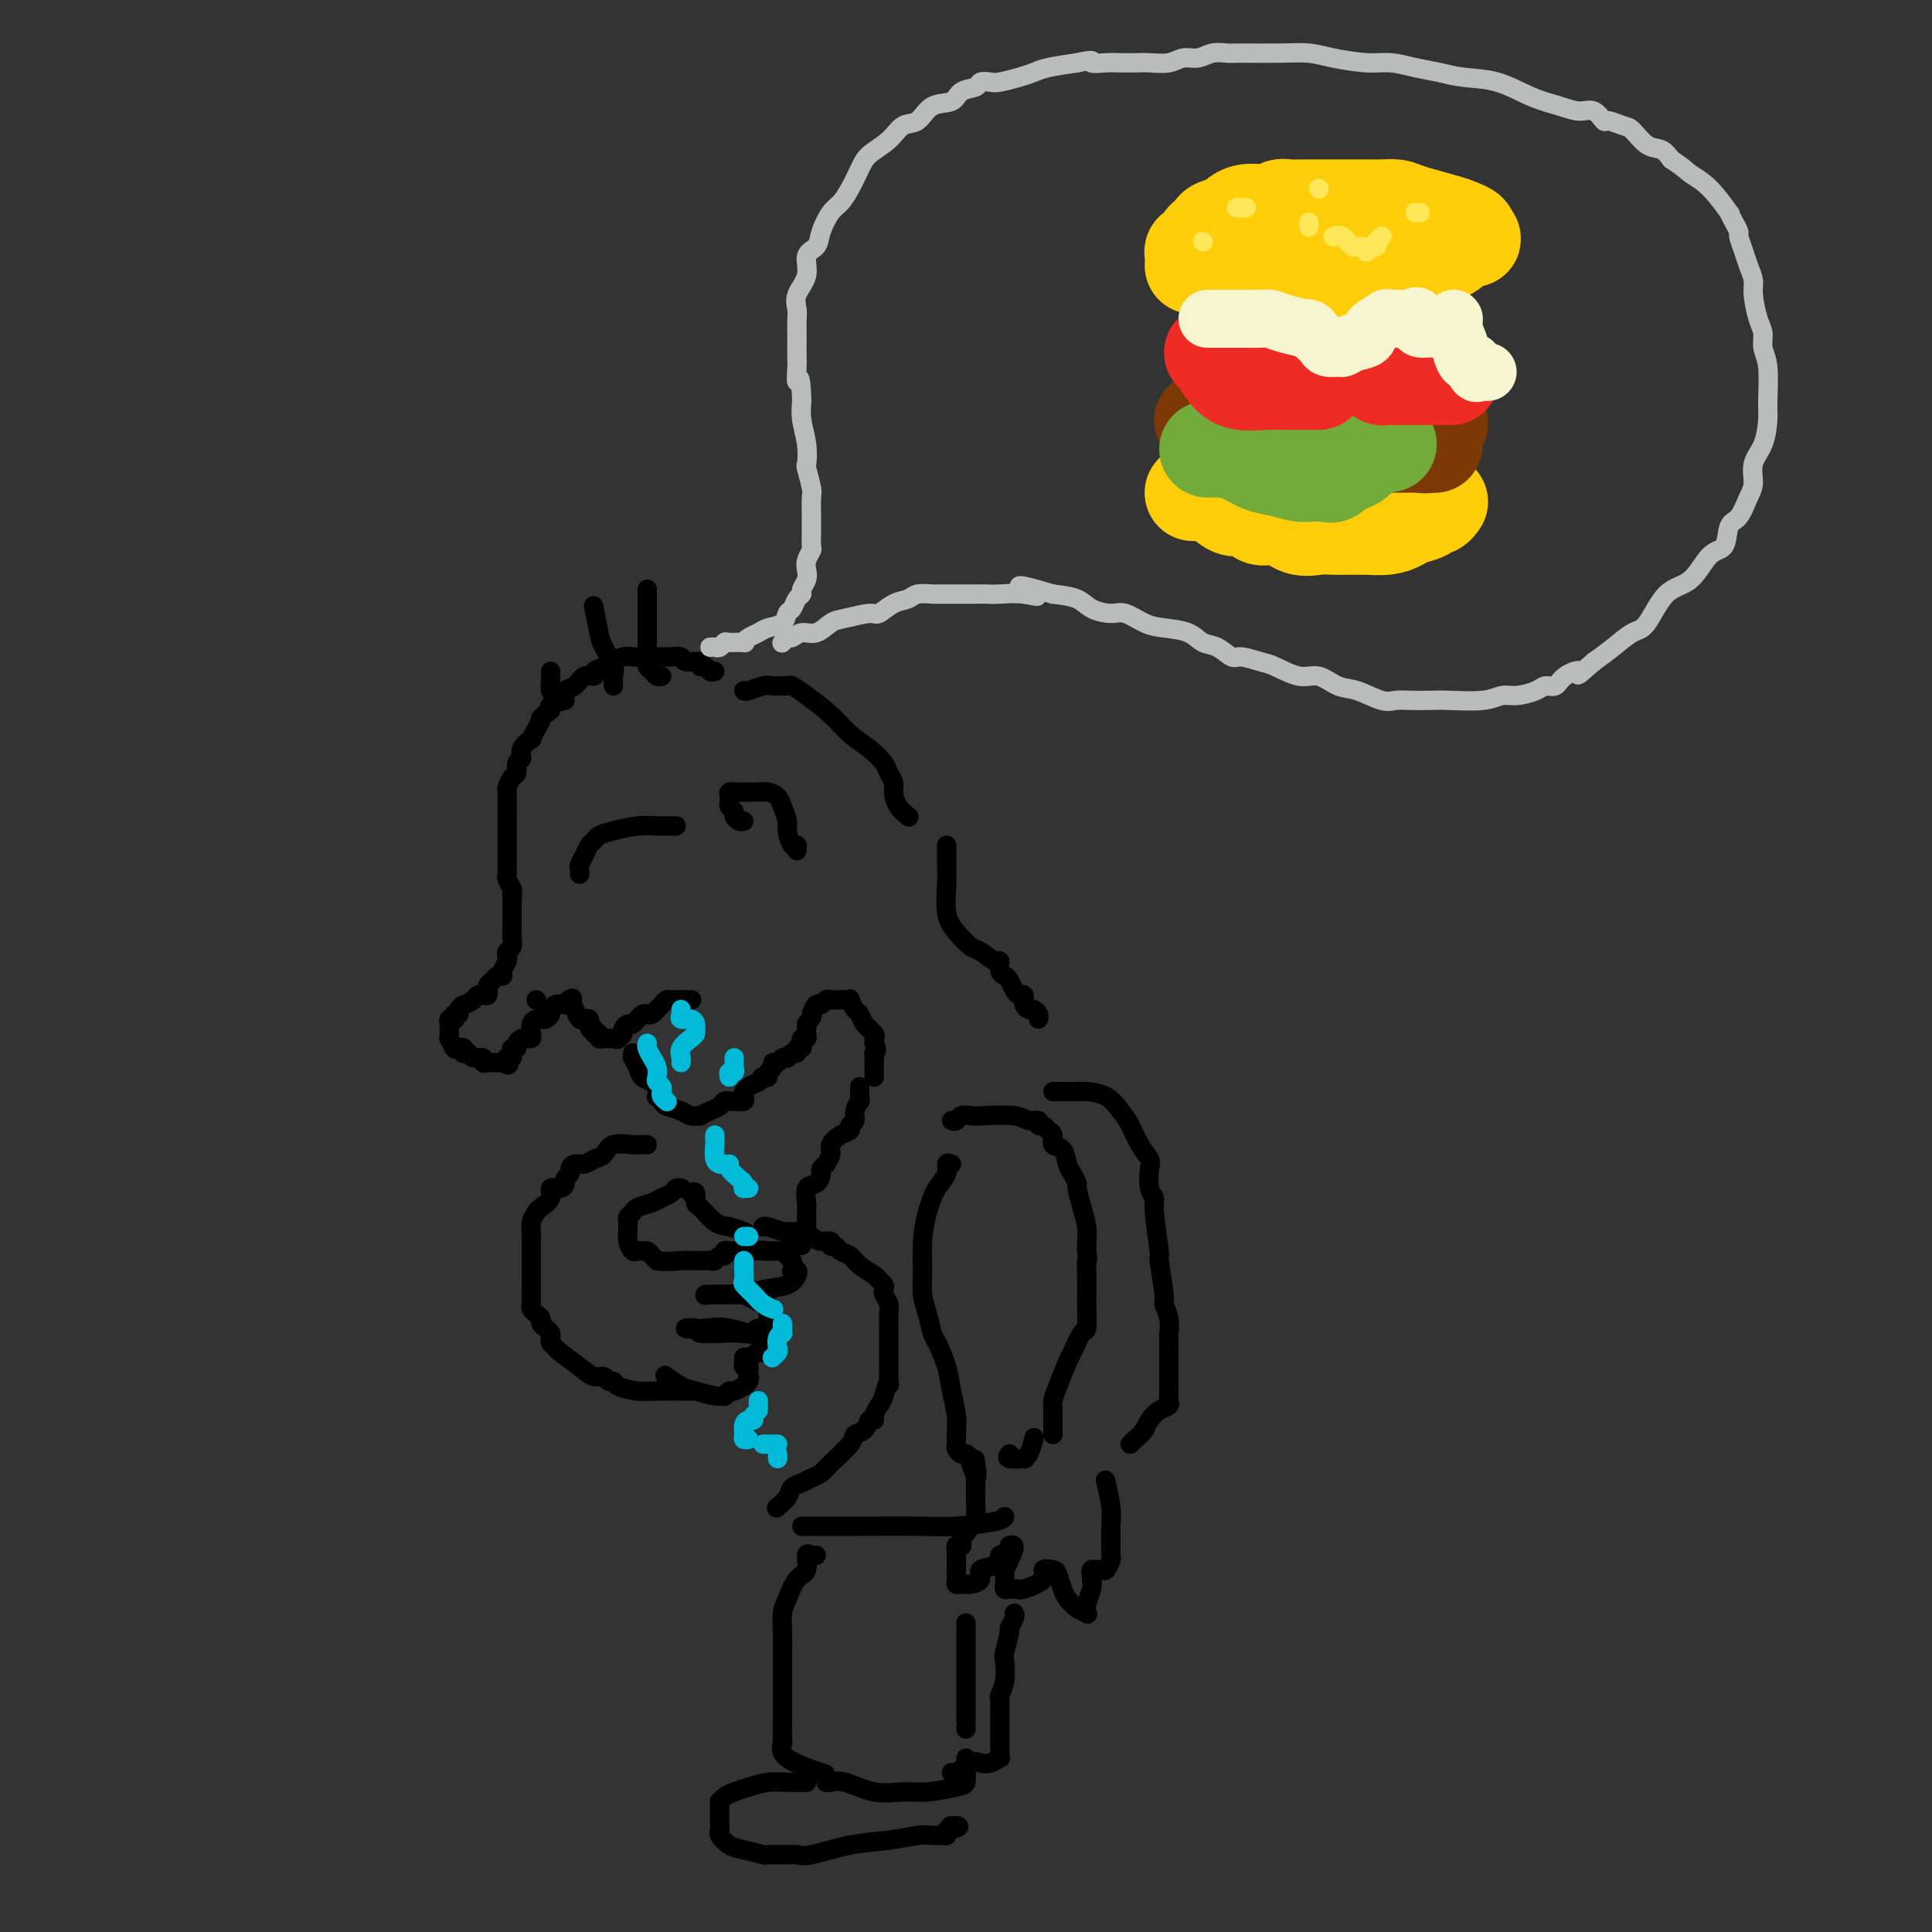 <svg viewBox='0 0 400 400' version='1.1' xmlns='http://www.w3.org/2000/svg' xmlns:xlink='http://www.w3.org/1999/xlink'><rect x="0" y="0" width="400" height="400" fill="#333333" stroke="none"/><g fill='none' stroke='rgb(0,0,0)' stroke-width='4' stroke-linecap='round' stroke-linejoin='round'><path d='M148,139c-0.346,0.122 -0.692,0.244 -1,0c-0.308,-0.244 -0.578,-0.854 -1,-1c-0.422,-0.146 -0.996,0.171 -1,0c-0.004,-0.171 0.561,-0.830 0,-1c-0.561,-0.170 -2.248,0.151 -3,0c-0.752,-0.151 -0.568,-0.772 -1,-1c-0.432,-0.228 -1.482,-0.061 -2,0c-0.518,0.061 -0.506,0.016 -1,0c-0.494,-0.016 -1.494,-0.004 -2,0c-0.506,0.004 -0.519,0.000 -1,0c-0.481,-0.000 -1.429,0.004 -2,0c-0.571,-0.004 -0.765,-0.015 -1,0c-0.235,0.015 -0.511,0.056 -1,0c-0.489,-0.056 -1.190,-0.208 -2,0c-0.810,0.208 -1.728,0.776 -2,1c-0.272,0.224 0.100,0.103 0,0c-0.100,-0.103 -0.674,-0.187 -1,0c-0.326,0.187 -0.405,0.646 -1,1c-0.595,0.354 -1.708,0.605 -2,1c-0.292,0.395 0.235,0.936 0,1c-0.235,0.064 -1.233,-0.348 -2,0c-0.767,0.348 -1.302,1.455 -2,2c-0.698,0.545 -1.558,0.528 -2,1c-0.442,0.472 -0.465,1.435 -1,2c-0.535,0.565 -1.581,0.733 -2,1c-0.419,0.267 -0.209,0.634 0,1'/><path d='M114,147c-2.731,2.068 -2.060,1.737 -2,2c0.060,0.263 -0.491,1.121 -1,2c-0.509,0.879 -0.978,1.778 -1,2c-0.022,0.222 0.401,-0.235 0,0c-0.401,0.235 -1.627,1.161 -2,2c-0.373,0.839 0.106,1.591 0,2c-0.106,0.409 -0.799,0.475 -1,1c-0.201,0.525 0.090,1.510 0,2c-0.090,0.490 -0.560,0.485 -1,1c-0.440,0.515 -0.850,1.552 -1,2c-0.150,0.448 -0.040,0.309 0,1c0.040,0.691 0.011,2.213 0,3c-0.011,0.787 -0.003,0.841 0,1c0.003,0.159 0.001,0.424 0,1c-0.001,0.576 -0.000,1.465 0,2c0.000,0.535 0.000,0.717 0,1c-0.000,0.283 -0.000,0.667 0,1c0.000,0.333 0.000,0.614 0,1c-0.000,0.386 -0.000,0.877 0,1c0.000,0.123 0.000,-0.122 0,0c-0.000,0.122 -0.000,0.610 0,1c0.000,0.390 0.000,0.682 0,1c-0.000,0.318 -0.001,0.661 0,1c0.001,0.339 0.004,0.673 0,1c-0.004,0.327 -0.015,0.649 0,1c0.015,0.351 0.056,0.733 0,1c-0.056,0.267 -0.207,0.418 0,1c0.207,0.582 0.774,1.595 1,2c0.226,0.405 0.113,0.203 0,0'/><path d='M106,184c0.155,3.267 0.041,1.435 0,1c-0.041,-0.435 -0.011,0.527 0,1c0.011,0.473 0.003,0.455 0,1c-0.003,0.545 -0.001,1.651 0,2c0.001,0.349 0.000,-0.060 0,0c-0.000,0.060 0.000,0.590 0,1c-0.000,0.410 -0.000,0.700 0,1c0.000,0.300 0.001,0.609 0,1c-0.001,0.391 -0.004,0.864 0,1c0.004,0.136 0.015,-0.065 0,0c-0.015,0.065 -0.056,0.398 0,1c0.056,0.602 0.207,1.474 0,2c-0.207,0.526 -0.774,0.705 -1,1c-0.226,0.295 -0.112,0.706 0,1c0.112,0.294 0.223,0.470 0,1c-0.223,0.530 -0.781,1.413 -1,2c-0.219,0.587 -0.101,0.878 0,1c0.101,0.122 0.185,0.075 0,0c-0.185,-0.075 -0.638,-0.179 -1,0c-0.362,0.179 -0.632,0.640 -1,1c-0.368,0.360 -0.834,0.618 -1,1c-0.166,0.382 -0.033,0.886 0,1c0.033,0.114 -0.032,-0.163 0,0c0.032,0.163 0.163,0.765 0,1c-0.163,0.235 -0.621,0.102 -1,0c-0.379,-0.102 -0.680,-0.172 -1,0c-0.320,0.172 -0.660,0.586 -1,1'/><path d='M98,207c-1.316,0.957 -1.607,0.849 -2,1c-0.393,0.151 -0.889,0.563 -1,1c-0.111,0.437 0.163,0.901 0,1c-0.163,0.099 -0.762,-0.166 -1,0c-0.238,0.166 -0.117,0.764 0,1c0.117,0.236 0.228,0.110 0,0c-0.228,-0.110 -0.794,-0.203 -1,0c-0.206,0.203 -0.052,0.703 0,1c0.052,0.297 0.003,0.391 0,1c-0.003,0.609 0.041,1.731 0,2c-0.041,0.269 -0.169,-0.317 0,0c0.169,0.317 0.633,1.535 1,2c0.367,0.465 0.638,0.176 1,0c0.362,-0.176 0.817,-0.239 1,0c0.183,0.239 0.095,0.781 0,1c-0.095,0.219 -0.198,0.115 0,0c0.198,-0.115 0.697,-0.241 1,0c0.303,0.241 0.410,0.849 1,1c0.590,0.151 1.664,-0.156 2,0c0.336,0.156 -0.065,0.774 0,1c0.065,0.226 0.595,0.061 1,0c0.405,-0.061 0.686,-0.016 1,0c0.314,0.016 0.661,0.005 1,0c0.339,-0.005 0.669,-0.002 1,0'/><path d='M104,220c1.924,0.833 1.234,0.417 1,0c-0.234,-0.417 -0.011,-0.834 0,-1c0.011,-0.166 -0.189,-0.082 0,0c0.189,0.082 0.768,0.163 1,0c0.232,-0.163 0.118,-0.569 0,-1c-0.118,-0.431 -0.239,-0.886 0,-1c0.239,-0.114 0.838,0.114 1,0c0.162,-0.114 -0.114,-0.568 0,-1c0.114,-0.432 0.618,-0.840 1,-1c0.382,-0.160 0.641,-0.071 1,0c0.359,0.071 0.817,0.124 1,0c0.183,-0.124 0.090,-0.425 0,-1c-0.090,-0.575 -0.178,-1.425 0,-2c0.178,-0.575 0.622,-0.876 1,-1c0.378,-0.124 0.689,-0.071 1,0c0.311,0.071 0.621,0.159 1,0c0.379,-0.159 0.825,-0.565 1,-1c0.175,-0.435 0.078,-0.900 0,-1c-0.078,-0.100 -0.136,0.165 0,0c0.136,-0.165 0.468,-0.762 1,-1c0.532,-0.238 1.266,-0.119 2,0'/><path d='M117,208c2.250,-2.059 1.376,-1.207 1,-1c-0.376,0.207 -0.255,-0.233 0,0c0.255,0.233 0.643,1.137 1,2c0.357,0.863 0.683,1.685 1,2c0.317,0.315 0.624,0.123 1,0c0.376,-0.123 0.822,-0.178 1,0c0.178,0.178 0.089,0.589 0,1'/><path d='M122,212c0.708,0.863 -0.022,1.020 0,1c0.022,-0.020 0.794,-0.215 1,0c0.206,0.215 -0.156,0.842 0,1c0.156,0.158 0.829,-0.154 1,0c0.171,0.154 -0.161,0.773 0,1c0.161,0.227 0.814,0.061 1,0c0.186,-0.061 -0.094,-0.016 0,0c0.094,0.016 0.564,0.004 1,0c0.436,-0.004 0.839,-0.001 1,0c0.161,0.001 0.081,0.001 0,0'/><path d='M127,215c1.017,0.451 1.060,0.078 1,0c-0.060,-0.078 -0.224,0.138 0,0c0.224,-0.138 0.834,-0.629 1,-1c0.166,-0.371 -0.114,-0.620 0,-1c0.114,-0.380 0.622,-0.890 1,-1c0.378,-0.110 0.626,0.181 1,0c0.374,-0.181 0.874,-0.832 1,-1c0.126,-0.168 -0.121,0.148 0,0c0.121,-0.148 0.610,-0.760 1,-1c0.390,-0.240 0.682,-0.106 1,0c0.318,0.106 0.662,0.186 1,0c0.338,-0.186 0.668,-0.638 1,-1c0.332,-0.362 0.665,-0.633 1,-1c0.335,-0.367 0.672,-0.830 1,-1c0.328,-0.170 0.649,-0.045 1,0c0.351,0.045 0.733,0.012 1,0c0.267,-0.012 0.418,-0.003 1,0c0.582,0.003 1.595,0.001 2,0c0.405,-0.001 0.203,-0.000 0,0'/><path d='M131,218c0.026,0.469 0.052,0.938 0,1c-0.052,0.062 -0.182,-0.283 0,0c0.182,0.283 0.676,1.194 1,2c0.324,0.806 0.478,1.508 1,2c0.522,0.492 1.411,0.776 2,1c0.589,0.224 0.877,0.389 1,1c0.123,0.611 0.081,1.669 0,2c-0.081,0.331 -0.202,-0.065 0,0c0.202,0.065 0.728,0.592 1,1c0.272,0.408 0.292,0.699 1,1c0.708,0.301 2.104,0.614 3,1c0.896,0.386 1.290,0.847 2,1c0.710,0.153 1.734,-0.001 2,0c0.266,0.001 -0.227,0.158 0,0c0.227,-0.158 1.173,-0.631 2,-1c0.827,-0.369 1.536,-0.634 2,-1c0.464,-0.366 0.685,-0.833 1,-1c0.315,-0.167 0.725,-0.034 1,0c0.275,0.034 0.416,-0.032 1,0c0.584,0.032 1.612,0.163 2,0c0.388,-0.163 0.135,-0.621 0,-1c-0.135,-0.379 -0.152,-0.679 0,-1c0.152,-0.321 0.472,-0.663 1,-1c0.528,-0.337 1.264,-0.668 2,-1'/><path d='M157,224c2.100,-1.306 1.351,-1.071 1,-1c-0.351,0.071 -0.305,-0.024 0,0c0.305,0.024 0.869,0.165 1,0c0.131,-0.165 -0.172,-0.636 0,-1c0.172,-0.364 0.820,-0.619 1,-1c0.180,-0.381 -0.109,-0.887 0,-1c0.109,-0.113 0.617,0.167 1,0c0.383,-0.167 0.641,-0.781 1,-1c0.359,-0.219 0.818,-0.044 1,0c0.182,0.044 0.086,-0.045 0,0c-0.086,0.045 -0.163,0.223 0,0c0.163,-0.223 0.566,-0.847 1,-1c0.434,-0.153 0.900,0.165 1,0c0.100,-0.165 -0.166,-0.814 0,-1c0.166,-0.186 0.762,0.091 1,0c0.238,-0.091 0.116,-0.550 0,-1c-0.116,-0.450 -0.227,-0.890 0,-1c0.227,-0.110 0.793,0.111 1,0c0.207,-0.111 0.055,-0.556 0,-1c-0.055,-0.444 -0.015,-0.889 0,-1c0.015,-0.111 0.004,0.111 0,0c-0.004,-0.111 -0.002,-0.556 0,-1'/><path d='M167,212c1.726,-2.184 1.040,-1.643 1,-2c-0.040,-0.357 0.567,-1.612 1,-2c0.433,-0.388 0.694,0.092 1,0c0.306,-0.092 0.659,-0.757 1,-1c0.341,-0.243 0.670,-0.065 1,0c0.330,0.065 0.662,0.015 1,0c0.338,-0.015 0.682,0.003 1,0c0.318,-0.003 0.610,-0.027 1,0c0.390,0.027 0.877,0.104 1,0c0.123,-0.104 -0.117,-0.389 0,0c0.117,0.389 0.592,1.452 1,2c0.408,0.548 0.750,0.581 1,1c0.250,0.419 0.407,1.226 1,2c0.593,0.774 1.621,1.516 2,2c0.379,0.484 0.108,0.710 0,1c-0.108,0.290 -0.054,0.645 0,1'/><path d='M181,216c0.928,1.793 0.249,1.777 0,2c-0.249,0.223 -0.067,0.687 0,1c0.067,0.313 0.018,0.476 0,1c-0.018,0.524 -0.005,1.410 0,2c0.005,0.590 0.001,0.883 0,1c-0.001,0.117 -0.001,0.059 0,0'/><path d='M120,181c0.024,-0.356 0.048,-0.711 0,-1c-0.048,-0.289 -0.169,-0.511 0,-1c0.169,-0.489 0.627,-1.244 1,-2c0.373,-0.756 0.662,-1.513 1,-2c0.338,-0.487 0.726,-0.705 1,-1c0.274,-0.295 0.434,-0.668 1,-1c0.566,-0.332 1.539,-0.625 3,-1c1.461,-0.375 3.411,-0.833 5,-1c1.589,-0.167 2.818,-0.045 4,0c1.182,0.045 2.318,0.012 3,0c0.682,-0.012 0.909,-0.003 1,0c0.091,0.003 0.045,0.002 0,0'/><path d='M154,170c-0.301,0.089 -0.603,0.179 -1,0c-0.397,-0.179 -0.891,-0.625 -1,-1c-0.109,-0.375 0.166,-0.679 0,-1c-0.166,-0.321 -0.773,-0.660 -1,-1c-0.227,-0.340 -0.073,-0.679 0,-1c0.073,-0.321 0.067,-0.622 0,-1c-0.067,-0.378 -0.194,-0.834 0,-1c0.194,-0.166 0.710,-0.042 1,0c0.290,0.042 0.353,0.002 1,0c0.647,-0.002 1.876,0.034 3,0c1.124,-0.034 2.143,-0.138 3,0c0.857,0.138 1.553,0.518 2,1c0.447,0.482 0.645,1.067 1,2c0.355,0.933 0.866,2.215 1,3c0.134,0.785 -0.108,1.072 0,2c0.108,0.928 0.565,2.496 1,3c0.435,0.504 0.848,-0.057 1,0c0.152,0.057 0.043,0.730 0,1c-0.043,0.270 -0.022,0.135 0,0'/><path d='M154,143c0.129,0.113 0.258,0.227 1,0c0.742,-0.227 2.095,-0.794 3,-1c0.905,-0.206 1.360,-0.051 2,0c0.640,0.051 1.466,-0.003 2,0c0.534,0.003 0.778,0.062 1,0c0.222,-0.062 0.422,-0.246 1,0c0.578,0.246 1.535,0.923 3,2c1.465,1.077 3.439,2.553 5,4c1.561,1.447 2.709,2.863 4,4c1.291,1.137 2.724,1.994 4,3c1.276,1.006 2.396,2.160 3,3c0.604,0.840 0.691,1.367 1,2c0.309,0.633 0.840,1.371 1,2c0.160,0.629 -0.050,1.148 0,2c0.050,0.852 0.360,2.037 1,3c0.640,0.963 1.612,1.704 2,2c0.388,0.296 0.194,0.148 0,0'/><path d='M141,246c0.096,0.024 0.193,0.048 0,0c-0.193,-0.048 -0.675,-0.168 -1,0c-0.325,0.168 -0.492,0.622 -1,1c-0.508,0.378 -1.355,0.679 -2,1c-0.645,0.321 -1.087,0.664 -2,1c-0.913,0.336 -2.297,0.667 -3,1c-0.703,0.333 -0.724,0.668 -1,1c-0.276,0.332 -0.806,0.662 -1,1c-0.194,0.338 -0.053,0.685 0,1c0.053,0.315 0.017,0.600 0,1c-0.017,0.400 -0.016,0.916 0,1c0.016,0.084 0.046,-0.265 0,0c-0.046,0.265 -0.167,1.142 0,2c0.167,0.858 0.622,1.697 1,2c0.378,0.303 0.679,0.070 1,0c0.321,-0.070 0.663,0.022 1,0c0.337,-0.022 0.668,-0.160 1,0c0.332,0.160 0.666,0.617 1,1c0.334,0.383 0.667,0.691 1,1'/><path d='M136,261c1.818,0.309 3.863,0.083 5,0c1.137,-0.083 1.365,-0.023 2,0c0.635,0.023 1.676,0.007 2,0c0.324,-0.007 -0.068,-0.006 0,0c0.068,0.006 0.597,0.017 1,0c0.403,-0.017 0.682,-0.061 1,0c0.318,0.061 0.676,0.227 1,0c0.324,-0.227 0.614,-0.845 1,-1c0.386,-0.155 0.869,0.155 1,0c0.131,-0.155 -0.089,-0.773 0,-1c0.089,-0.227 0.485,-0.061 1,0c0.515,0.061 1.147,0.017 2,0c0.853,-0.017 1.926,-0.009 3,0'/><path d='M156,259c3.433,-0.310 2.016,-0.084 2,0c-0.016,0.084 1.368,0.026 2,0c0.632,-0.026 0.513,-0.019 1,0c0.487,0.019 1.581,0.051 2,0c0.419,-0.051 0.164,-0.185 0,0c-0.164,0.185 -0.237,0.690 0,1c0.237,0.310 0.782,0.425 1,1c0.218,0.575 0.108,1.611 0,2c-0.108,0.389 -0.213,0.131 0,0c0.213,-0.131 0.745,-0.137 1,0c0.255,0.137 0.234,0.415 0,1c-0.234,0.585 -0.682,1.477 -2,2c-1.318,0.523 -3.505,0.676 -5,1c-1.495,0.324 -2.298,0.819 -3,1c-0.702,0.181 -1.305,0.049 -2,0c-0.695,-0.049 -1.483,-0.013 -2,0c-0.517,0.013 -0.763,0.003 -1,0c-0.237,-0.003 -0.466,-0.001 -1,0c-0.534,0.001 -1.375,0.000 -2,0c-0.625,-0.000 -1.036,-0.000 -1,0c0.036,0.000 0.518,0.000 1,0'/><path d='M147,268c-2.357,0.310 -0.250,0.084 1,0c1.250,-0.084 1.641,-0.024 2,0c0.359,0.024 0.685,0.014 1,0c0.315,-0.014 0.620,-0.033 1,0c0.380,0.033 0.834,0.117 1,0c0.166,-0.117 0.045,-0.433 1,0c0.955,0.433 2.988,1.617 4,2c1.012,0.383 1.004,-0.034 1,0c-0.004,0.034 -0.005,0.521 0,1c0.005,0.479 0.016,0.952 0,1c-0.016,0.048 -0.059,-0.328 0,0c0.059,0.328 0.220,1.360 0,2c-0.220,0.640 -0.821,0.890 -1,1c-0.179,0.110 0.065,0.082 0,0c-0.065,-0.082 -0.438,-0.217 -1,0c-0.562,0.217 -1.311,0.786 -2,1c-0.689,0.214 -1.317,0.071 -2,0c-0.683,-0.071 -1.421,-0.072 -3,0c-1.579,0.072 -4.001,0.215 -5,0c-0.999,-0.215 -0.577,-0.789 -1,-1c-0.423,-0.211 -1.692,-0.060 -2,0c-0.308,0.060 0.346,0.030 1,0'/><path d='M143,275c-1.985,0.188 1.051,0.159 3,0c1.949,-0.159 2.809,-0.446 5,0c2.191,0.446 5.712,1.626 7,2c1.288,0.374 0.343,-0.059 0,0c-0.343,0.059 -0.084,0.608 0,1c0.084,0.392 -0.006,0.626 0,1c0.006,0.374 0.107,0.888 0,1c-0.107,0.112 -0.422,-0.176 -1,0c-0.578,0.176 -1.419,0.817 -2,1c-0.581,0.183 -0.902,-0.092 -1,0c-0.098,0.092 0.026,0.549 0,1c-0.026,0.451 -0.203,0.894 0,1c0.203,0.106 0.785,-0.125 1,0c0.215,0.125 0.061,0.607 0,1c-0.061,0.393 -0.031,0.696 0,1'/><path d='M155,285c-0.482,1.194 -0.189,0.181 0,0c0.189,-0.181 0.272,0.472 0,1c-0.272,0.528 -0.900,0.930 -1,1c-0.100,0.070 0.328,-0.192 0,0c-0.328,0.192 -1.413,0.837 -2,1c-0.587,0.163 -0.678,-0.156 -1,0c-0.322,0.156 -0.875,0.786 -1,1c-0.125,0.214 0.180,0.011 0,0c-0.180,-0.011 -0.844,0.168 -2,0c-1.156,-0.168 -2.805,-0.684 -4,-1c-1.195,-0.316 -1.937,-0.431 -3,-1c-1.063,-0.569 -2.447,-1.591 -3,-2c-0.553,-0.409 -0.277,-0.204 0,0'/><path d='M134,237c-0.841,-0.015 -1.681,-0.029 -2,0c-0.319,0.029 -0.116,0.103 -1,0c-0.884,-0.103 -2.856,-0.382 -4,0c-1.144,0.382 -1.459,1.426 -2,2c-0.541,0.574 -1.307,0.679 -2,1c-0.693,0.321 -1.314,0.860 -2,1c-0.686,0.140 -1.437,-0.117 -2,0c-0.563,0.117 -0.937,0.610 -1,1c-0.063,0.390 0.185,0.677 0,1c-0.185,0.323 -0.804,0.681 -1,1c-0.196,0.319 0.032,0.600 0,1c-0.032,0.400 -0.323,0.918 -1,1c-0.677,0.082 -1.740,-0.274 -2,0c-0.260,0.274 0.284,1.176 0,2c-0.284,0.824 -1.397,1.569 -2,2c-0.603,0.431 -0.698,0.549 -1,1c-0.302,0.451 -0.813,1.235 -1,2c-0.187,0.765 -0.050,1.511 0,2c0.050,0.489 0.013,0.723 0,1c-0.013,0.277 -0.004,0.598 0,1c0.004,0.402 0.001,0.885 0,1c-0.001,0.115 -0.000,-0.138 0,0c0.000,0.138 0.000,0.667 0,1c-0.000,0.333 -0.000,0.470 0,1c0.000,0.530 0.000,1.451 0,2c-0.000,0.549 -0.000,0.724 0,1c0.000,0.276 0.000,0.651 0,1c-0.000,0.349 -0.000,0.671 0,1c0.000,0.329 0.000,0.664 0,1'/><path d='M110,266c-0.000,2.190 -0.001,1.164 0,1c0.001,-0.164 0.003,0.533 0,1c-0.003,0.467 -0.011,0.702 0,1c0.011,0.298 0.041,0.657 0,1c-0.041,0.343 -0.152,0.669 0,1c0.152,0.331 0.566,0.666 1,1c0.434,0.334 0.887,0.667 1,1c0.113,0.333 -0.114,0.666 0,1c0.114,0.334 0.570,0.667 1,1c0.430,0.333 0.834,0.665 1,1c0.166,0.335 0.096,0.673 0,1c-0.096,0.327 -0.216,0.642 0,1c0.216,0.358 0.769,0.760 1,1c0.231,0.240 0.142,0.317 1,1c0.858,0.683 2.664,1.972 4,3c1.336,1.028 2.201,1.795 3,2c0.799,0.205 1.533,-0.151 2,0c0.467,0.151 0.668,0.811 1,1c0.332,0.189 0.796,-0.093 1,0c0.204,0.093 0.149,0.561 1,1c0.851,0.439 2.606,0.850 4,1c1.394,0.150 2.425,0.040 4,0c1.575,-0.040 3.693,-0.011 5,0c1.307,0.011 1.802,0.003 2,0c0.198,-0.003 0.099,-0.002 0,0'/><path d='M143,247c0.433,-0.219 0.867,-0.438 1,0c0.133,0.438 -0.034,1.533 0,2c0.034,0.467 0.269,0.308 1,1c0.731,0.692 1.959,2.237 3,3c1.041,0.763 1.896,0.744 3,1c1.104,0.256 2.458,0.787 3,1c0.542,0.213 0.271,0.106 0,0'/><path d='M158,254c-0.024,0.030 -0.049,0.061 0,0c0.049,-0.061 0.170,-0.213 1,0c0.830,0.213 2.368,0.792 3,1c0.632,0.208 0.357,0.046 1,0c0.643,-0.046 2.205,0.025 3,0c0.795,-0.025 0.825,-0.146 1,0c0.175,0.146 0.495,0.560 1,1c0.505,0.440 1.195,0.906 2,1c0.805,0.094 1.725,-0.183 2,0c0.275,0.183 -0.093,0.825 0,1c0.093,0.175 0.648,-0.118 1,0c0.352,0.118 0.500,0.648 1,1c0.500,0.352 1.353,0.528 2,1c0.647,0.472 1.088,1.240 2,2c0.912,0.760 2.296,1.512 3,2c0.704,0.488 0.728,0.711 1,1c0.272,0.289 0.791,0.644 1,1c0.209,0.356 0.109,0.714 0,1c-0.109,0.286 -0.225,0.501 0,1c0.225,0.499 0.792,1.283 1,2c0.208,0.717 0.056,1.366 0,2c-0.056,0.634 -0.015,1.254 0,2c0.015,0.746 0.004,1.618 0,2c-0.004,0.382 -0.001,0.273 0,1c0.001,0.727 0.000,2.289 0,3c-0.000,0.711 -0.000,0.572 0,1c0.000,0.428 0.000,1.423 0,2c-0.000,0.577 -0.000,0.736 0,1c0.000,0.264 0.000,0.632 0,1'/><path d='M184,285c0.204,3.009 0.213,1.031 0,1c-0.213,-0.031 -0.649,1.885 -1,3c-0.351,1.115 -0.618,1.430 -1,2c-0.382,0.570 -0.880,1.395 -1,2c-0.120,0.605 0.140,0.989 0,1c-0.140,0.011 -0.678,-0.352 -1,0c-0.322,0.352 -0.428,1.418 -1,2c-0.572,0.582 -1.609,0.681 -2,1c-0.391,0.319 -0.135,0.859 -1,2c-0.865,1.141 -2.852,2.882 -4,4c-1.148,1.118 -1.458,1.611 -2,2c-0.542,0.389 -1.315,0.672 -2,1c-0.685,0.328 -1.280,0.701 -2,1c-0.720,0.299 -1.564,0.523 -2,1c-0.436,0.477 -0.464,1.205 -1,2c-0.536,0.795 -1.582,1.656 -2,2c-0.418,0.344 -0.209,0.172 0,0'/><path d='M178,225c-0.002,0.343 -0.005,0.686 0,1c0.005,0.314 0.016,0.598 0,1c-0.016,0.402 -0.061,0.920 0,1c0.061,0.080 0.227,-0.280 0,0c-0.227,0.280 -0.846,1.198 -1,2c-0.154,0.802 0.156,1.486 0,2c-0.156,0.514 -0.779,0.858 -1,1c-0.221,0.142 -0.039,0.083 0,0c0.039,-0.083 -0.065,-0.188 0,0c0.065,0.188 0.301,0.671 0,1c-0.301,0.329 -1.137,0.504 -2,1c-0.863,0.496 -1.752,1.313 -2,2c-0.248,0.687 0.144,1.244 0,2c-0.144,0.756 -0.825,1.713 -1,2c-0.175,0.287 0.156,-0.094 0,0c-0.156,0.094 -0.798,0.663 -1,1c-0.202,0.337 0.037,0.443 0,1c-0.037,0.557 -0.350,1.564 -1,2c-0.650,0.436 -1.638,0.301 -2,1c-0.362,0.699 -0.097,2.232 0,3c0.097,0.768 0.026,0.769 0,1c-0.026,0.231 -0.007,0.691 0,1c0.007,0.309 0.002,0.468 0,1c-0.002,0.532 -0.001,1.438 0,2c0.001,0.562 0.000,0.781 0,1'/><path d='M167,255c-1.833,5.000 -0.917,2.500 0,0'/><path d='M196,175c0.003,0.306 0.006,0.612 0,1c-0.006,0.388 -0.020,0.857 0,2c0.020,1.143 0.073,2.959 0,5c-0.073,2.041 -0.272,4.306 0,6c0.272,1.694 1.015,2.816 2,4c0.985,1.184 2.210,2.429 3,3c0.790,0.571 1.143,0.468 2,1c0.857,0.532 2.219,1.700 3,2c0.781,0.300 0.983,-0.267 1,0c0.017,0.267 -0.150,1.368 0,2c0.150,0.632 0.618,0.795 1,1c0.382,0.205 0.677,0.451 1,1c0.323,0.549 0.675,1.400 1,2c0.325,0.600 0.622,0.948 1,1c0.378,0.052 0.836,-0.192 1,0c0.164,0.192 0.033,0.821 0,1c-0.033,0.179 0.034,-0.093 0,0c-0.034,0.093 -0.167,0.550 0,1c0.167,0.450 0.633,0.891 1,1c0.367,0.109 0.634,-0.115 1,0c0.366,0.115 0.829,0.569 1,1c0.171,0.431 0.049,0.837 0,1c-0.049,0.163 -0.024,0.081 0,0'/><path d='M197,232c0.357,0.113 0.715,0.225 1,0c0.285,-0.225 0.499,-0.788 1,-1c0.501,-0.212 1.291,-0.072 2,0c0.709,0.072 1.338,0.076 3,0c1.662,-0.076 4.357,-0.231 6,0c1.643,0.231 2.233,0.850 3,1c0.767,0.150 1.712,-0.168 2,0c0.288,0.168 -0.082,0.823 0,1c0.082,0.177 0.617,-0.123 1,0c0.383,0.123 0.613,0.670 1,1c0.387,0.330 0.929,0.444 1,1c0.071,0.556 -0.331,1.554 0,2c0.331,0.446 1.394,0.341 2,1c0.606,0.659 0.754,2.083 1,3c0.246,0.917 0.592,1.326 1,2c0.408,0.674 0.880,1.612 1,2c0.120,0.388 -0.111,0.227 0,1c0.111,0.773 0.566,2.481 1,4c0.434,1.519 0.848,2.851 1,4c0.152,1.149 0.041,2.117 0,3c-0.041,0.883 -0.012,1.681 0,2c0.012,0.319 0.006,0.160 0,0'/><path d='M225,259c0.310,2.493 0.083,1.727 0,2c-0.083,0.273 -0.024,1.586 0,3c0.024,1.414 0.014,2.929 0,4c-0.014,1.071 -0.030,1.698 0,3c0.030,1.302 0.107,3.279 0,4c-0.107,0.721 -0.396,0.185 -1,1c-0.604,0.815 -1.521,2.982 -2,4c-0.479,1.018 -0.521,0.889 -1,2c-0.479,1.111 -1.396,3.464 -2,5c-0.604,1.536 -0.894,2.257 -1,3c-0.106,0.743 -0.028,1.508 0,2c0.028,0.492 0.008,0.710 0,1c-0.008,0.290 -0.002,0.652 0,1c0.002,0.348 0.001,0.681 0,1c-0.001,0.319 -0.000,0.624 0,1c0.000,0.376 0.000,0.822 0,1c-0.000,0.178 -0.000,0.089 0,0'/><path d='M197,241c-0.469,-0.166 -0.939,-0.332 -1,0c-0.061,0.332 0.285,1.161 0,2c-0.285,0.839 -1.202,1.687 -2,3c-0.798,1.313 -1.479,3.091 -2,5c-0.521,1.909 -0.882,3.947 -1,6c-0.118,2.053 0.009,4.119 0,6c-0.009,1.881 -0.153,3.577 0,5c0.153,1.423 0.604,2.574 1,4c0.396,1.426 0.737,3.126 1,4c0.263,0.874 0.449,0.923 1,2c0.551,1.077 1.468,3.181 2,5c0.532,1.819 0.678,3.352 1,5c0.322,1.648 0.821,3.412 1,5c0.179,1.588 0.037,2.999 0,4c-0.037,1.001 0.032,1.592 0,2c-0.032,0.408 -0.166,0.634 0,1c0.166,0.366 0.632,0.871 1,1c0.368,0.129 0.637,-0.119 1,0c0.363,0.119 0.818,0.605 1,1c0.182,0.395 0.091,0.697 0,1'/><path d='M201,303c1.774,5.428 1.207,1.497 1,0c-0.207,-1.497 -0.056,-0.560 0,0c0.056,0.560 0.015,0.745 0,1c-0.015,0.255 -0.006,0.581 0,1c0.006,0.419 0.008,0.932 0,2c-0.008,1.068 -0.027,2.693 0,4c0.027,1.307 0.099,2.298 0,3c-0.099,0.702 -0.370,1.116 -1,2c-0.630,0.884 -1.619,2.240 -2,3c-0.381,0.760 -0.155,0.925 0,1c0.155,0.075 0.238,0.062 0,0c-0.238,-0.062 -0.796,-0.172 -1,0c-0.204,0.172 -0.055,0.625 0,1c0.055,0.375 0.015,0.673 0,1c-0.015,0.327 -0.004,0.683 0,1c0.004,0.317 0.000,0.597 0,1c-0.000,0.403 0.003,0.931 0,1c-0.003,0.069 -0.011,-0.321 0,0c0.011,0.321 0.043,1.355 0,2c-0.043,0.645 -0.161,0.903 0,1c0.161,0.097 0.601,0.033 1,0c0.399,-0.033 0.759,-0.035 1,0c0.241,0.035 0.365,0.107 1,0c0.635,-0.107 1.781,-0.392 2,-1c0.219,-0.608 -0.487,-1.539 0,-2c0.487,-0.461 2.169,-0.452 3,-1c0.831,-0.548 0.810,-1.652 1,-2c0.190,-0.348 0.590,0.060 1,0c0.410,-0.060 0.832,-0.589 1,-1c0.168,-0.411 0.084,-0.706 0,-1'/><path d='M209,320c1.762,-0.687 0.669,1.594 0,3c-0.669,1.406 -0.912,1.936 -1,2c-0.088,0.064 -0.021,-0.337 0,0c0.021,0.337 -0.006,1.411 0,2c0.006,0.589 0.044,0.693 0,1c-0.044,0.307 -0.170,0.816 0,1c0.170,0.184 0.635,0.044 1,0c0.365,-0.044 0.628,0.009 1,0c0.372,-0.009 0.853,-0.080 1,0c0.147,0.080 -0.038,0.310 1,0c1.038,-0.310 3.301,-1.159 4,-2c0.699,-0.841 -0.164,-1.673 0,-2c0.164,-0.327 1.356,-0.148 2,0c0.644,0.148 0.740,0.263 1,1c0.260,0.737 0.683,2.094 1,3c0.317,0.906 0.529,1.362 1,2c0.471,0.638 1.202,1.457 2,2c0.798,0.543 1.664,0.808 2,1c0.336,0.192 0.142,0.309 0,0c-0.142,-0.309 -0.230,-1.045 0,-2c0.230,-0.955 0.780,-2.130 1,-3c0.220,-0.870 0.110,-1.435 0,-2'/><path d='M226,327c0.477,-1.093 0.169,-0.827 0,-1c-0.169,-0.173 -0.199,-0.785 0,-1c0.199,-0.215 0.628,-0.032 1,0c0.372,0.032 0.688,-0.087 1,0c0.312,0.087 0.619,0.379 1,0c0.381,-0.379 0.835,-1.428 1,-2c0.165,-0.572 0.040,-0.665 0,-1c-0.040,-0.335 0.003,-0.910 0,-2c-0.003,-1.090 -0.052,-2.694 0,-4c0.052,-1.306 0.206,-2.313 0,-4c-0.206,-1.687 -0.773,-4.053 -1,-5c-0.227,-0.947 -0.113,-0.473 0,0'/><path d='M209,301c-0.346,0.424 -0.691,0.849 0,1c0.691,0.151 2.420,0.029 3,0c0.580,-0.029 0.011,0.033 0,0c-0.011,-0.033 0.535,-0.163 1,-1c0.465,-0.837 0.847,-2.382 1,-3c0.153,-0.618 0.076,-0.309 0,0'/><path d='M218,226c0.326,-0.000 0.652,-0.000 1,0c0.348,0.000 0.719,0.001 1,0c0.281,-0.001 0.474,-0.005 1,0c0.526,0.005 1.387,0.020 2,0c0.613,-0.020 0.979,-0.074 2,0c1.021,0.074 2.698,0.275 4,1c1.302,0.725 2.230,1.974 3,3c0.770,1.026 1.382,1.829 2,3c0.618,1.171 1.241,2.709 2,4c0.759,1.291 1.652,2.335 2,3c0.348,0.665 0.150,0.950 0,2c-0.150,1.050 -0.251,2.863 0,4c0.251,1.137 0.856,1.598 1,2c0.144,0.402 -0.173,0.747 0,3c0.173,2.253 0.835,6.416 1,8c0.165,1.584 -0.166,0.589 0,2c0.166,1.411 0.829,5.227 1,7c0.171,1.773 -0.150,1.504 0,2c0.150,0.496 0.772,1.756 1,3c0.228,1.244 0.061,2.473 0,3c-0.061,0.527 -0.016,0.353 0,1c0.016,0.647 0.004,2.113 0,3c-0.004,0.887 -0.002,1.193 0,2c0.002,0.807 0.002,2.114 0,3c-0.002,0.886 -0.006,1.350 0,2c0.006,0.650 0.023,1.487 0,2c-0.023,0.513 -0.086,0.704 0,1c0.086,0.296 0.322,0.698 0,1c-0.322,0.302 -1.202,0.504 -2,1c-0.798,0.496 -1.514,1.284 -2,2c-0.486,0.716 -0.743,1.358 -1,2'/><path d='M237,296c-1.167,1.476 -1.583,1.667 -2,2c-0.417,0.333 -0.833,0.810 -1,1c-0.167,0.190 -0.083,0.095 0,0'/><path d='M166,316c0.413,0.000 0.826,0.001 1,0c0.174,-0.001 0.110,-0.003 2,0c1.890,0.003 5.736,0.011 10,0c4.264,-0.011 8.946,-0.042 12,0c3.054,0.042 4.478,0.155 7,0c2.522,-0.155 6.140,-0.580 8,-1c1.860,-0.420 1.960,-0.834 2,-1c0.040,-0.166 0.020,-0.083 0,0'/><path d='M169,322c-0.297,0.082 -0.594,0.165 -1,0c-0.406,-0.165 -0.922,-0.576 -1,0c-0.078,0.576 0.280,2.139 0,3c-0.280,0.861 -1.199,1.022 -2,2c-0.801,0.978 -1.482,2.775 -2,4c-0.518,1.225 -0.871,1.878 -1,3c-0.129,1.122 -0.035,2.715 0,4c0.035,1.285 0.009,2.264 0,4c-0.009,1.736 -0.002,4.228 0,6c0.002,1.772 -0.003,2.823 0,4c0.003,1.177 0.013,2.480 0,4c-0.013,1.520 -0.048,3.255 0,4c0.048,0.745 0.178,0.499 0,1c-0.178,0.501 -0.663,1.750 1,3c1.663,1.250 5.475,2.500 7,3c1.525,0.500 0.762,0.250 0,0'/><path d='M200,336c0.000,0.429 0.000,0.858 0,1c0.000,0.142 0.000,-0.004 0,1c0.000,1.004 0.000,3.156 0,4c0.000,0.844 0.000,0.379 0,2c0.000,1.621 0.000,5.327 0,7c0.000,1.673 0.000,1.314 0,2c0.000,0.686 0.000,2.419 0,3c0.000,0.581 0.000,0.011 0,0c0.000,-0.011 0.000,0.535 0,1c0.000,0.465 0.000,0.847 0,1c0.000,0.153 0.000,0.076 0,0'/><path d='M200,364c-0.001,0.325 -0.003,0.650 0,1c0.003,0.350 0.010,0.725 0,1c-0.010,0.275 -0.038,0.451 0,1c0.038,0.549 0.140,1.470 0,2c-0.140,0.530 -0.523,0.670 -2,1c-1.477,0.330 -4.049,0.849 -6,1c-1.951,0.151 -3.283,-0.065 -5,0c-1.717,0.065 -3.819,0.410 -6,0c-2.181,-0.410 -4.440,-1.574 -6,-2c-1.560,-0.426 -2.420,-0.115 -3,0c-0.580,0.115 -0.880,0.033 -1,0c-0.120,-0.033 -0.060,-0.016 0,0'/><path d='M167,369c-1.338,0.024 -2.677,0.048 -4,0c-1.323,-0.048 -2.631,-0.166 -4,0c-1.369,0.166 -2.797,0.618 -4,1c-1.203,0.382 -2.179,0.693 -3,1c-0.821,0.307 -1.488,0.610 -2,1c-0.512,0.390 -0.869,0.868 -1,1c-0.131,0.132 -0.035,-0.080 0,0c0.035,0.080 0.008,0.454 0,1c-0.008,0.546 0.004,1.263 0,2c-0.004,0.737 -0.022,1.492 0,2c0.022,0.508 0.084,0.767 0,1c-0.084,0.233 -0.313,0.441 0,1c0.313,0.559 1.169,1.471 2,2c0.831,0.529 1.637,0.677 3,1c1.363,0.323 3.284,0.820 4,1c0.716,0.180 0.226,0.041 1,0c0.774,-0.041 2.813,0.014 4,0c1.187,-0.014 1.522,-0.099 2,0c0.478,0.099 1.101,0.380 3,0c1.899,-0.380 5.076,-1.423 8,-2c2.924,-0.577 5.596,-0.690 8,-1c2.404,-0.310 4.539,-0.818 6,-1c1.461,-0.182 2.247,-0.038 3,0c0.753,0.038 1.472,-0.028 2,0c0.528,0.028 0.865,0.151 1,0c0.135,-0.151 0.067,-0.575 0,-1'/><path d='M196,379c4.500,-1.000 1.750,-1.000 1,-1c-0.750,0.000 0.500,0.000 1,0c0.500,0.000 0.250,0.000 0,0'/><path d='M210,334c0.121,0.196 0.242,0.393 0,1c-0.242,0.607 -0.849,1.625 -1,2c-0.151,0.375 0.152,0.107 0,1c-0.152,0.893 -0.759,2.946 -1,4c-0.241,1.054 -0.117,1.109 0,2c0.117,0.891 0.228,2.618 0,4c-0.228,1.382 -0.793,2.418 -1,3c-0.207,0.582 -0.055,0.711 0,1c0.055,0.289 0.015,0.739 0,1c-0.015,0.261 -0.004,0.333 0,1c0.004,0.667 0.003,1.929 0,3c-0.003,1.071 -0.007,1.951 0,3c0.007,1.049 0.024,2.268 0,3c-0.024,0.732 -0.088,0.979 0,1c0.088,0.021 0.329,-0.183 0,0c-0.329,0.183 -1.226,0.753 -2,1c-0.774,0.247 -1.423,0.171 -2,0c-0.577,-0.171 -1.083,-0.438 -2,0c-0.917,0.438 -2.247,1.579 -3,2c-0.753,0.421 -0.929,0.120 -1,0c-0.071,-0.120 -0.035,-0.060 0,0'/></g>
<g fill='none' stroke='rgb(186,187,187)' stroke-width='4' stroke-linecap='round' stroke-linejoin='round'><path d='M147,134c0.338,-0.030 0.676,-0.061 1,0c0.324,0.061 0.632,0.213 1,0c0.368,-0.213 0.794,-0.792 1,-1c0.206,-0.208 0.191,-0.044 1,0c0.809,0.044 2.442,-0.030 3,0c0.558,0.030 0.041,0.164 0,0c-0.041,-0.164 0.395,-0.625 1,-1c0.605,-0.375 1.381,-0.663 2,-1c0.619,-0.337 1.083,-0.724 2,-1c0.917,-0.276 2.288,-0.441 3,-1c0.712,-0.559 0.764,-1.511 1,-2c0.236,-0.489 0.655,-0.515 1,-1c0.345,-0.485 0.614,-1.428 1,-2c0.386,-0.572 0.887,-0.772 1,-1c0.113,-0.228 -0.162,-0.485 0,-1c0.162,-0.515 0.761,-1.288 1,-2c0.239,-0.712 0.116,-1.364 0,-2c-0.116,-0.636 -0.227,-1.255 0,-2c0.227,-0.745 0.793,-1.615 1,-2c0.207,-0.385 0.055,-0.285 0,-1c-0.055,-0.715 -0.014,-2.244 0,-3c0.014,-0.756 -0.000,-0.739 0,-1c0.000,-0.261 0.014,-0.799 0,-2c-0.014,-1.201 -0.055,-3.065 0,-4c0.055,-0.935 0.207,-0.942 0,-2c-0.207,-1.058 -0.774,-3.167 -1,-4c-0.226,-0.833 -0.112,-0.388 0,-1c0.112,-0.612 0.223,-2.280 0,-4c-0.223,-1.720 -0.778,-3.491 -1,-5c-0.222,-1.509 -0.111,-2.754 0,-4'/><path d='M166,83c-0.226,-6.927 -0.793,-4.246 -1,-4c-0.207,0.246 -0.056,-1.944 0,-3c0.056,-1.056 0.016,-0.978 0,-2c-0.016,-1.022 -0.006,-3.144 0,-4c0.006,-0.856 0.010,-0.447 0,-1c-0.010,-0.553 -0.033,-2.067 0,-3c0.033,-0.933 0.121,-1.285 0,-2c-0.121,-0.715 -0.451,-1.793 0,-3c0.451,-1.207 1.682,-2.544 2,-4c0.318,-1.456 -0.277,-3.033 0,-4c0.277,-0.967 1.425,-1.325 2,-2c0.575,-0.675 0.577,-1.668 1,-3c0.423,-1.332 1.266,-3.003 2,-4c0.734,-0.997 1.358,-1.319 2,-2c0.642,-0.681 1.301,-1.721 2,-3c0.699,-1.279 1.436,-2.799 2,-4c0.564,-1.201 0.954,-2.084 2,-3c1.046,-0.916 2.749,-1.865 4,-3c1.251,-1.135 2.049,-2.454 3,-3c0.951,-0.546 2.055,-0.317 3,-1c0.945,-0.683 1.730,-2.278 3,-3c1.270,-0.722 3.026,-0.572 4,-1c0.974,-0.428 1.165,-1.434 2,-2c0.835,-0.566 2.313,-0.690 3,-1c0.687,-0.310 0.582,-0.804 1,-1c0.418,-0.196 1.358,-0.094 2,0c0.642,0.094 0.984,0.180 2,0c1.016,-0.180 2.705,-0.626 4,-1c1.295,-0.374 2.195,-0.678 3,-1c0.805,-0.322 1.516,-0.664 3,-1c1.484,-0.336 3.742,-0.668 6,-1'/><path d='M223,13c4.248,-0.928 2.869,-0.249 3,0c0.131,0.249 1.771,0.068 3,0c1.229,-0.068 2.047,-0.022 3,0c0.953,0.022 2.040,0.021 3,0c0.960,-0.021 1.793,-0.062 3,0c1.207,0.062 2.789,0.227 4,0c1.211,-0.227 2.052,-0.845 3,-1c0.948,-0.155 2.002,0.155 3,0c0.998,-0.155 1.939,-0.774 3,-1c1.061,-0.226 2.241,-0.058 3,0c0.759,0.058 1.098,0.005 3,0c1.902,-0.005 5.368,0.036 8,0c2.632,-0.036 4.429,-0.150 6,0c1.571,0.150 2.916,0.565 5,1c2.084,0.435 4.908,0.891 7,1c2.092,0.109 3.453,-0.127 5,0c1.547,0.127 3.279,0.618 5,1c1.721,0.382 3.429,0.655 5,1c1.571,0.345 3.004,0.762 5,1c1.996,0.238 4.554,0.296 7,1c2.446,0.704 4.778,2.053 7,3c2.222,0.947 4.334,1.493 6,2c1.666,0.507 2.887,0.977 4,1c1.113,0.023 2.118,-0.399 3,0c0.882,0.399 1.643,1.620 2,2c0.357,0.380 0.312,-0.082 1,0c0.688,0.082 2.110,0.707 3,1c0.890,0.293 1.249,0.254 2,1c0.751,0.746 1.895,2.278 3,3c1.105,0.722 2.173,0.635 3,1c0.827,0.365 1.414,1.183 2,2'/><path d='M346,33c3.204,2.127 3.215,2.446 4,3c0.785,0.554 2.344,1.343 4,3c1.656,1.657 3.410,4.183 4,5c0.590,0.817 0.018,-0.073 0,0c-0.018,0.073 0.520,1.111 1,2c0.480,0.889 0.903,1.631 1,2c0.097,0.369 -0.132,0.365 0,1c0.132,0.635 0.627,1.910 1,3c0.373,1.090 0.626,1.996 1,3c0.374,1.004 0.870,2.106 1,3c0.130,0.894 -0.105,1.579 0,3c0.105,1.421 0.550,3.577 1,5c0.450,1.423 0.906,2.111 1,3c0.094,0.889 -0.173,1.977 0,3c0.173,1.023 0.785,1.981 1,4c0.215,2.019 0.034,5.100 0,7c-0.034,1.900 0.080,2.618 0,4c-0.080,1.382 -0.353,3.428 -1,5c-0.647,1.572 -1.669,2.670 -2,4c-0.331,1.330 0.029,2.893 0,4c-0.029,1.107 -0.447,1.760 -1,3c-0.553,1.240 -1.241,3.068 -2,4c-0.759,0.932 -1.588,0.970 -2,2c-0.412,1.030 -0.407,3.054 -1,4c-0.593,0.946 -1.785,0.815 -3,2c-1.215,1.185 -2.453,3.685 -4,5c-1.547,1.315 -3.404,1.443 -5,3c-1.596,1.557 -2.933,4.541 -4,6c-1.067,1.459 -1.864,1.393 -3,2c-1.136,0.607 -2.610,1.888 -4,3c-1.390,1.112 -2.695,2.056 -4,3'/><path d='M330,137c-4.699,4.138 -2.948,2.485 -3,2c-0.052,-0.485 -1.907,0.200 -3,1c-1.093,0.800 -1.422,1.716 -2,2c-0.578,0.284 -1.403,-0.064 -2,0c-0.597,0.064 -0.964,0.539 -2,1c-1.036,0.461 -2.741,0.908 -4,1c-1.259,0.092 -2.073,-0.171 -3,0c-0.927,0.171 -1.967,0.777 -4,1c-2.033,0.223 -5.060,0.062 -7,0c-1.940,-0.062 -2.795,-0.024 -4,0c-1.205,0.024 -2.762,0.033 -4,0c-1.238,-0.033 -2.158,-0.108 -3,0c-0.842,0.108 -1.605,0.399 -3,0c-1.395,-0.399 -3.420,-1.487 -5,-2c-1.580,-0.513 -2.714,-0.452 -4,-1c-1.286,-0.548 -2.722,-1.706 -4,-2c-1.278,-0.294 -2.396,0.277 -4,0c-1.604,-0.277 -3.692,-1.402 -5,-2c-1.308,-0.598 -1.834,-0.670 -3,-1c-1.166,-0.330 -2.971,-0.918 -4,-1c-1.029,-0.082 -1.283,0.343 -2,0c-0.717,-0.343 -1.899,-1.453 -3,-2c-1.101,-0.547 -2.122,-0.533 -3,-1c-0.878,-0.467 -1.612,-1.417 -3,-2c-1.388,-0.583 -3.429,-0.799 -5,-1c-1.571,-0.201 -2.673,-0.386 -4,-1c-1.327,-0.614 -2.878,-1.656 -4,-2c-1.122,-0.344 -1.816,0.011 -3,0c-1.184,-0.011 -2.857,-0.388 -4,-1c-1.143,-0.612 -1.755,-1.461 -3,-2c-1.245,-0.539 -3.122,-0.770 -5,-1'/><path d='M218,123c-11.374,-3.403 -5.810,-0.912 -4,0c1.810,0.912 -0.135,0.244 -2,0c-1.865,-0.244 -3.652,-0.065 -5,0c-1.348,0.065 -2.258,0.018 -3,0c-0.742,-0.018 -1.315,-0.005 -2,0c-0.685,0.005 -1.483,0.001 -2,0c-0.517,-0.001 -0.752,-0.000 -1,0c-0.248,0.000 -0.507,-0.001 -1,0c-0.493,0.001 -1.219,0.004 -2,0c-0.781,-0.004 -1.615,-0.013 -2,0c-0.385,0.013 -0.320,0.050 -1,0c-0.680,-0.050 -2.105,-0.186 -3,0c-0.895,0.186 -1.262,0.694 -2,1c-0.738,0.306 -1.849,0.409 -3,1c-1.151,0.591 -2.342,1.669 -3,2c-0.658,0.331 -0.785,-0.084 -2,0c-1.215,0.084 -3.520,0.668 -5,1c-1.480,0.332 -2.137,0.414 -3,1c-0.863,0.586 -1.934,1.677 -3,2c-1.066,0.323 -2.128,-0.124 -3,0c-0.872,0.124 -1.553,0.817 -2,1c-0.447,0.183 -0.659,-0.143 -1,0c-0.341,0.143 -0.812,0.755 -1,1c-0.188,0.245 -0.094,0.122 0,0'/></g>
<g fill='none' stroke='rgb(255,205,10)' stroke-width='20' stroke-linecap='round' stroke-linejoin='round'><path d='M247,102c-0.011,0.014 -0.022,0.029 0,0c0.022,-0.029 0.076,-0.101 1,0c0.924,0.101 2.717,0.375 4,1c1.283,0.625 2.054,1.601 3,2c0.946,0.399 2.065,0.219 3,0c0.935,-0.219 1.685,-0.479 2,0c0.315,0.479 0.195,1.698 1,2c0.805,0.302 2.534,-0.311 4,0c1.466,0.311 2.669,1.548 4,2c1.331,0.452 2.789,0.121 4,0c1.211,-0.121 2.174,-0.032 3,0c0.826,0.032 1.514,0.008 2,0c0.486,-0.008 0.770,-0.001 1,0c0.230,0.001 0.408,-0.003 1,0c0.592,0.003 1.599,0.012 2,0c0.401,-0.012 0.195,-0.044 1,0c0.805,0.044 2.621,0.166 4,0c1.379,-0.166 2.320,-0.618 3,-1c0.680,-0.382 1.100,-0.695 2,-1c0.900,-0.305 2.280,-0.604 3,-1c0.720,-0.396 0.781,-0.890 1,-1c0.219,-0.110 0.598,0.163 1,0c0.402,-0.163 0.829,-0.761 1,-1c0.171,-0.239 0.085,-0.120 0,0'/><path d='M247,55c0.024,-0.718 0.048,-1.435 0,-2c-0.048,-0.565 -0.167,-0.977 0,-1c0.167,-0.023 0.620,0.345 1,0c0.380,-0.345 0.687,-1.402 1,-2c0.313,-0.598 0.633,-0.737 1,-1c0.367,-0.263 0.783,-0.648 1,-1c0.217,-0.352 0.236,-0.669 1,-1c0.764,-0.331 2.273,-0.676 3,-1c0.727,-0.324 0.670,-0.626 1,-1c0.330,-0.374 1.046,-0.818 2,-1c0.954,-0.182 2.146,-0.101 3,0c0.854,0.101 1.369,0.223 2,0c0.631,-0.223 1.376,-0.792 2,-1c0.624,-0.208 1.127,-0.056 2,0c0.873,0.056 2.118,0.015 3,0c0.882,-0.015 1.402,-0.004 2,0c0.598,0.004 1.275,0.001 2,0c0.725,-0.001 1.497,-0.000 2,0c0.503,0.000 0.736,0.000 1,0c0.264,-0.000 0.559,0.000 1,0c0.441,-0.000 1.028,-0.001 2,0c0.972,0.001 2.328,0.002 3,0c0.672,-0.002 0.659,-0.008 1,0c0.341,0.008 1.035,0.029 2,0c0.965,-0.029 2.199,-0.110 3,0c0.801,0.110 1.168,0.411 3,1c1.832,0.589 5.130,1.467 7,2c1.870,0.533 2.311,0.720 3,1c0.689,0.280 1.625,0.651 2,1c0.375,0.349 0.187,0.674 0,1'/><path d='M304,49c2.124,0.901 -0.064,0.154 -1,0c-0.936,-0.154 -0.618,0.285 -1,1c-0.382,0.715 -1.463,1.707 -2,2c-0.537,0.293 -0.528,-0.114 -1,0c-0.472,0.114 -1.423,0.747 -2,1c-0.577,0.253 -0.778,0.124 -1,0c-0.222,-0.124 -0.465,-0.243 -1,0c-0.535,0.243 -1.361,0.850 -2,1c-0.639,0.150 -1.091,-0.156 -2,0c-0.909,0.156 -2.275,0.773 -3,1c-0.725,0.227 -0.811,0.065 -1,0c-0.189,-0.065 -0.483,-0.031 -1,0c-0.517,0.031 -1.259,0.061 -2,0c-0.741,-0.061 -1.481,-0.212 -3,0c-1.519,0.212 -3.818,0.789 -5,1c-1.182,0.211 -1.248,0.057 -2,0c-0.752,-0.057 -2.191,-0.015 -3,0c-0.809,0.015 -0.987,0.004 -2,0c-1.013,-0.004 -2.859,-0.001 -4,0c-1.141,0.001 -1.576,0.000 -2,0c-0.424,-0.000 -0.835,-0.000 -1,0c-0.165,0.000 -0.082,0.000 0,0'/></g>
<g fill='none' stroke='rgb(124,56,5)' stroke-width='20' stroke-linecap='round' stroke-linejoin='round'><path d='M249,87c-0.049,0.016 -0.097,0.033 0,0c0.097,-0.033 0.341,-0.114 1,0c0.659,0.114 1.735,0.423 3,1c1.265,0.577 2.721,1.423 4,2c1.279,0.577 2.383,0.887 3,1c0.617,0.113 0.749,0.030 1,0c0.251,-0.030 0.622,-0.008 1,0c0.378,0.008 0.765,0.001 1,0c0.235,-0.001 0.318,0.003 1,0c0.682,-0.003 1.961,-0.015 3,0c1.039,0.015 1.837,0.057 3,0c1.163,-0.057 2.691,-0.211 4,0c1.309,0.211 2.397,0.789 3,1c0.603,0.211 0.719,0.057 1,0c0.281,-0.057 0.726,-0.015 1,0c0.274,0.015 0.378,0.004 1,0c0.622,-0.004 1.763,-0.001 3,0c1.237,0.001 2.569,0.000 4,0c1.431,-0.000 2.962,-0.000 4,0c1.038,0.000 1.582,0.000 2,0c0.418,-0.000 0.709,-0.000 1,0'/><path d='M294,92c5.438,0.130 2.031,-0.046 1,0c-1.031,0.046 0.312,0.313 1,0c0.688,-0.313 0.720,-1.208 1,-2c0.280,-0.792 0.806,-1.483 1,-2c0.194,-0.517 0.055,-0.862 0,-1c-0.055,-0.138 -0.028,-0.069 0,0'/></g>
<g fill='none' stroke='rgb(115,171,58)' stroke-width='20' stroke-linecap='round' stroke-linejoin='round'><path d='M250,93c0.314,-0.004 0.628,-0.008 1,0c0.372,0.008 0.801,0.029 1,0c0.199,-0.029 0.168,-0.109 1,0c0.832,0.109 2.527,0.407 4,1c1.473,0.593 2.723,1.479 4,2c1.277,0.521 2.580,0.675 4,1c1.420,0.325 2.958,0.819 4,1c1.042,0.181 1.589,0.048 2,0c0.411,-0.048 0.686,-0.011 1,0c0.314,0.011 0.665,-0.005 1,0c0.335,0.005 0.652,0.030 1,0c0.348,-0.030 0.727,-0.115 1,0c0.273,0.115 0.441,0.431 1,0c0.559,-0.431 1.510,-1.608 2,-2c0.490,-0.392 0.521,-0.000 1,0c0.479,0.000 1.407,-0.392 2,-1c0.593,-0.608 0.852,-1.433 2,-2c1.148,-0.567 3.185,-0.876 4,-1c0.815,-0.124 0.407,-0.062 0,0'/></g>
<g fill='none' stroke='rgb(238,43,36)' stroke-width='20' stroke-linecap='round' stroke-linejoin='round'><path d='M251,73c0.253,0.144 0.506,0.287 1,1c0.494,0.713 1.228,1.995 2,3c0.772,1.005 1.583,1.733 3,2c1.417,0.267 3.441,0.071 5,0c1.559,-0.071 2.653,-0.019 4,0c1.347,0.019 2.949,0.005 4,0c1.051,-0.005 1.552,-0.001 2,0c0.448,0.001 0.842,0.000 1,0c0.158,-0.000 0.079,-0.000 0,0'/><path d='M285,74c0.032,0.332 0.065,0.663 0,1c-0.065,0.337 -0.227,0.679 0,1c0.227,0.321 0.843,0.622 1,1c0.157,0.378 -0.147,0.833 0,1c0.147,0.167 0.744,0.045 1,0c0.256,-0.045 0.171,-0.012 1,0c0.829,0.012 2.573,0.003 4,0c1.427,-0.003 2.538,-0.001 4,0c1.462,0.001 3.275,0.000 4,0c0.725,-0.000 0.363,-0.000 0,0'/></g>
<g fill='none' stroke='rgb(247,245,208)' stroke-width='12' stroke-linecap='round' stroke-linejoin='round'><path d='M250,66c0.746,0.000 1.491,0.000 2,0c0.509,-0.000 0.780,-0.000 1,0c0.220,0.000 0.388,0.000 1,0c0.612,-0.000 1.669,-0.000 2,0c0.331,0.000 -0.063,0.000 0,0c0.063,-0.000 0.583,-0.001 1,0c0.417,0.001 0.732,0.003 1,0c0.268,-0.003 0.490,-0.011 1,0c0.510,0.011 1.309,0.042 2,0c0.691,-0.042 1.274,-0.156 2,0c0.726,0.156 1.595,0.581 3,1c1.405,0.419 3.346,0.833 4,1c0.654,0.167 0.021,0.086 0,0c-0.021,-0.086 0.571,-0.177 1,0c0.429,0.177 0.696,0.622 1,1c0.304,0.378 0.644,0.691 1,1c0.356,0.309 0.727,0.616 1,1c0.273,0.384 0.448,0.847 1,1c0.552,0.153 1.479,-0.003 2,0c0.521,0.003 0.635,0.165 1,0c0.365,-0.165 0.982,-0.657 2,-1c1.018,-0.343 2.437,-0.537 3,-1c0.563,-0.463 0.269,-1.196 1,-2c0.731,-0.804 2.486,-1.680 3,-2c0.514,-0.320 -0.213,-0.086 0,0c0.213,0.086 1.366,0.023 2,0c0.634,-0.023 0.748,-0.006 1,0c0.252,0.006 0.644,0.002 1,0c0.356,-0.002 0.678,-0.001 1,0'/><path d='M292,66c2.579,-0.972 0.525,-0.404 0,0c-0.525,0.404 0.479,0.642 1,1c0.521,0.358 0.560,0.837 1,1c0.440,0.163 1.280,0.010 2,0c0.720,-0.010 1.320,0.121 2,0c0.680,-0.121 1.439,-0.495 2,-1c0.561,-0.505 0.924,-1.140 1,-1c0.076,0.140 -0.133,1.056 0,2c0.133,0.944 0.610,1.916 1,3c0.390,1.084 0.692,2.280 1,3c0.308,0.720 0.621,0.963 1,1c0.379,0.037 0.822,-0.132 1,0c0.178,0.132 0.089,0.566 0,1'/><path d='M305,76c0.801,1.774 0.802,1.207 1,1c0.198,-0.207 0.592,-0.056 1,0c0.408,0.056 0.831,0.016 1,0c0.169,-0.016 0.085,-0.008 0,0'/></g>
<g fill='none' stroke='rgb(254,232,89)' stroke-width='4' stroke-linecap='round' stroke-linejoin='round'><path d='M249,50c0.000,0.000 0.100,0.100 0.1,0.1'/><path d='M256,43c0.311,0.000 0.622,0.000 1,0c0.378,0.000 0.822,0.000 1,0c0.178,0.000 0.089,0.000 0,0'/><path d='M273,39c0.000,0.000 0.100,0.100 0.1,0.1'/><path d='M271,46c0.000,0.417 0.000,0.833 0,1c0.000,0.167 0.000,0.083 0,0'/><path d='M276,49c0.670,-0.234 1.340,-0.468 2,0c0.660,0.468 1.309,1.639 2,2c0.691,0.361 1.424,-0.088 2,0c0.576,0.088 0.995,0.713 1,1c0.005,0.287 -0.405,0.234 0,0c0.405,-0.234 1.624,-0.650 2,-1c0.376,-0.350 -0.091,-0.633 0,-1c0.091,-0.367 0.740,-0.819 1,-1c0.260,-0.181 0.130,-0.090 0,0'/><path d='M293,44c0.417,0.000 0.833,0.000 1,0c0.167,0.000 0.083,0.000 0,0'/></g>
<g fill='none' stroke='rgb(0,186,216)' stroke-width='4' stroke-linecap='round' stroke-linejoin='round'><path d='M141,209c0.052,0.303 0.105,0.606 0,1c-0.105,0.394 -0.367,0.879 0,1c0.367,0.121 1.365,-0.123 2,0c0.635,0.123 0.909,0.613 1,1c0.091,0.387 0.000,0.670 0,1c-0.000,0.330 0.091,0.705 0,1c-0.091,0.295 -0.364,0.510 -1,1c-0.636,0.490 -1.634,1.255 -2,2c-0.366,0.745 -0.098,1.470 0,2c0.098,0.530 0.028,0.866 0,1c-0.028,0.134 -0.014,0.067 0,0'/><path d='M151,223c-0.113,-0.447 -0.226,-0.894 0,-1c0.226,-0.106 0.793,0.129 1,0c0.207,-0.129 0.056,-0.622 0,-1c-0.056,-0.378 -0.015,-0.640 0,-1c0.015,-0.360 0.004,-0.817 0,-1c-0.004,-0.183 -0.002,-0.091 0,0'/><path d='M134,216c-0.083,0.242 -0.167,0.485 0,1c0.167,0.515 0.584,1.304 1,2c0.416,0.696 0.830,1.300 1,2c0.170,0.700 0.097,1.497 0,2c-0.097,0.503 -0.219,0.713 0,1c0.219,0.287 0.777,0.652 1,1c0.223,0.348 0.111,0.681 0,1c-0.111,0.319 -0.222,0.624 0,1c0.222,0.376 0.778,0.822 1,1c0.222,0.178 0.111,0.089 0,0'/><path d='M148,235c-0.009,0.392 -0.017,0.785 0,1c0.017,0.215 0.061,0.254 0,1c-0.061,0.746 -0.226,2.200 0,3c0.226,0.800 0.844,0.946 1,1c0.156,0.054 -0.150,0.014 0,0c0.150,-0.014 0.757,-0.004 1,0c0.243,0.004 0.121,0.002 0,0'/><path d='M151,241c-0.197,0.218 -0.393,0.437 0,1c0.393,0.563 1.377,1.471 2,2c0.623,0.529 0.885,0.678 1,1c0.115,0.322 0.082,0.818 0,1c-0.082,0.182 -0.214,0.049 0,0c0.214,-0.049 0.776,-0.014 1,0c0.224,0.014 0.112,0.007 0,0'/><path d='M155,256c-0.417,0.000 -0.833,0.000 -1,0c-0.167,0.000 -0.083,0.000 0,0'/><path d='M154,261c0.003,0.365 0.007,0.731 0,1c-0.007,0.269 -0.024,0.443 0,1c0.024,0.557 0.091,1.498 0,2c-0.091,0.502 -0.339,0.565 0,1c0.339,0.435 1.266,1.240 2,2c0.734,0.760 1.274,1.474 2,2c0.726,0.526 1.636,0.865 2,1c0.364,0.135 0.182,0.068 0,0'/><path d='M162,274c0.008,0.305 0.016,0.610 0,1c-0.016,0.390 -0.056,0.864 0,1c0.056,0.136 0.207,-0.065 0,0c-0.207,0.065 -0.774,0.396 -1,1c-0.226,0.604 -0.112,1.482 0,2c0.112,0.518 0.223,0.678 0,1c-0.223,0.322 -0.778,0.806 -1,1c-0.222,0.194 -0.111,0.097 0,0'/><path d='M157,290c0.000,0.311 0.000,0.622 0,1c0.000,0.378 0.000,0.822 0,1c0.000,0.178 0.000,0.089 0,0'/><path d='M156,293c0.082,0.439 0.165,0.878 0,1c-0.165,0.122 -0.576,-0.072 -1,0c-0.424,0.072 -0.859,0.412 -1,1c-0.141,0.588 0.014,1.426 0,2c-0.014,0.574 -0.196,0.885 0,1c0.196,0.115 0.770,0.033 1,0c0.230,-0.033 0.115,-0.016 0,0'/><path d='M158,299c0.339,0.000 0.679,0.000 1,0c0.321,0.000 0.625,0.000 1,0c0.375,0.000 0.821,0.000 1,0c0.179,0.000 0.089,0.000 0,0'/><path d='M161,301c0.000,0.417 0.000,0.833 0,1c0.000,0.167 0.000,0.083 0,0'/></g>
<g fill='none' stroke='rgb(0,0,0)' stroke-width='4' stroke-linecap='round' stroke-linejoin='round'><path d='M137,140c-0.340,0.090 -0.679,0.181 -1,0c-0.321,-0.181 -0.622,-0.633 -1,-1c-0.378,-0.367 -0.833,-0.650 -1,-1c-0.167,-0.350 -0.045,-0.766 0,-1c0.045,-0.234 0.012,-0.287 0,-1c-0.012,-0.713 -0.003,-2.086 0,-3c0.003,-0.914 0.001,-1.369 0,-2c-0.001,-0.631 -0.000,-1.437 0,-3c0.000,-1.563 0.000,-3.882 0,-5c-0.000,-1.118 -0.000,-1.034 0,-1c0.000,0.034 0.000,0.017 0,0'/><path d='M127,142c-0.055,-0.726 -0.109,-1.453 0,-2c0.109,-0.547 0.383,-0.915 0,-2c-0.383,-1.085 -1.422,-2.889 -2,-4c-0.578,-1.111 -0.694,-1.530 -1,-3c-0.306,-1.470 -0.802,-3.991 -1,-5c-0.198,-1.009 -0.099,-0.504 0,0'/><path d='M117,145c-0.340,0.098 -0.679,0.195 -1,0c-0.321,-0.195 -0.622,-0.683 -1,-1c-0.378,-0.317 -0.833,-0.463 -1,-1c-0.167,-0.537 -0.045,-1.463 0,-2c0.045,-0.537 0.012,-0.683 0,-1c-0.012,-0.317 -0.003,-0.805 0,-1c0.003,-0.195 0.002,-0.098 0,0'/><path d='M111,207c0.000,0.000 0.100,0.100 0.1,0.1'/></g>
</svg>
